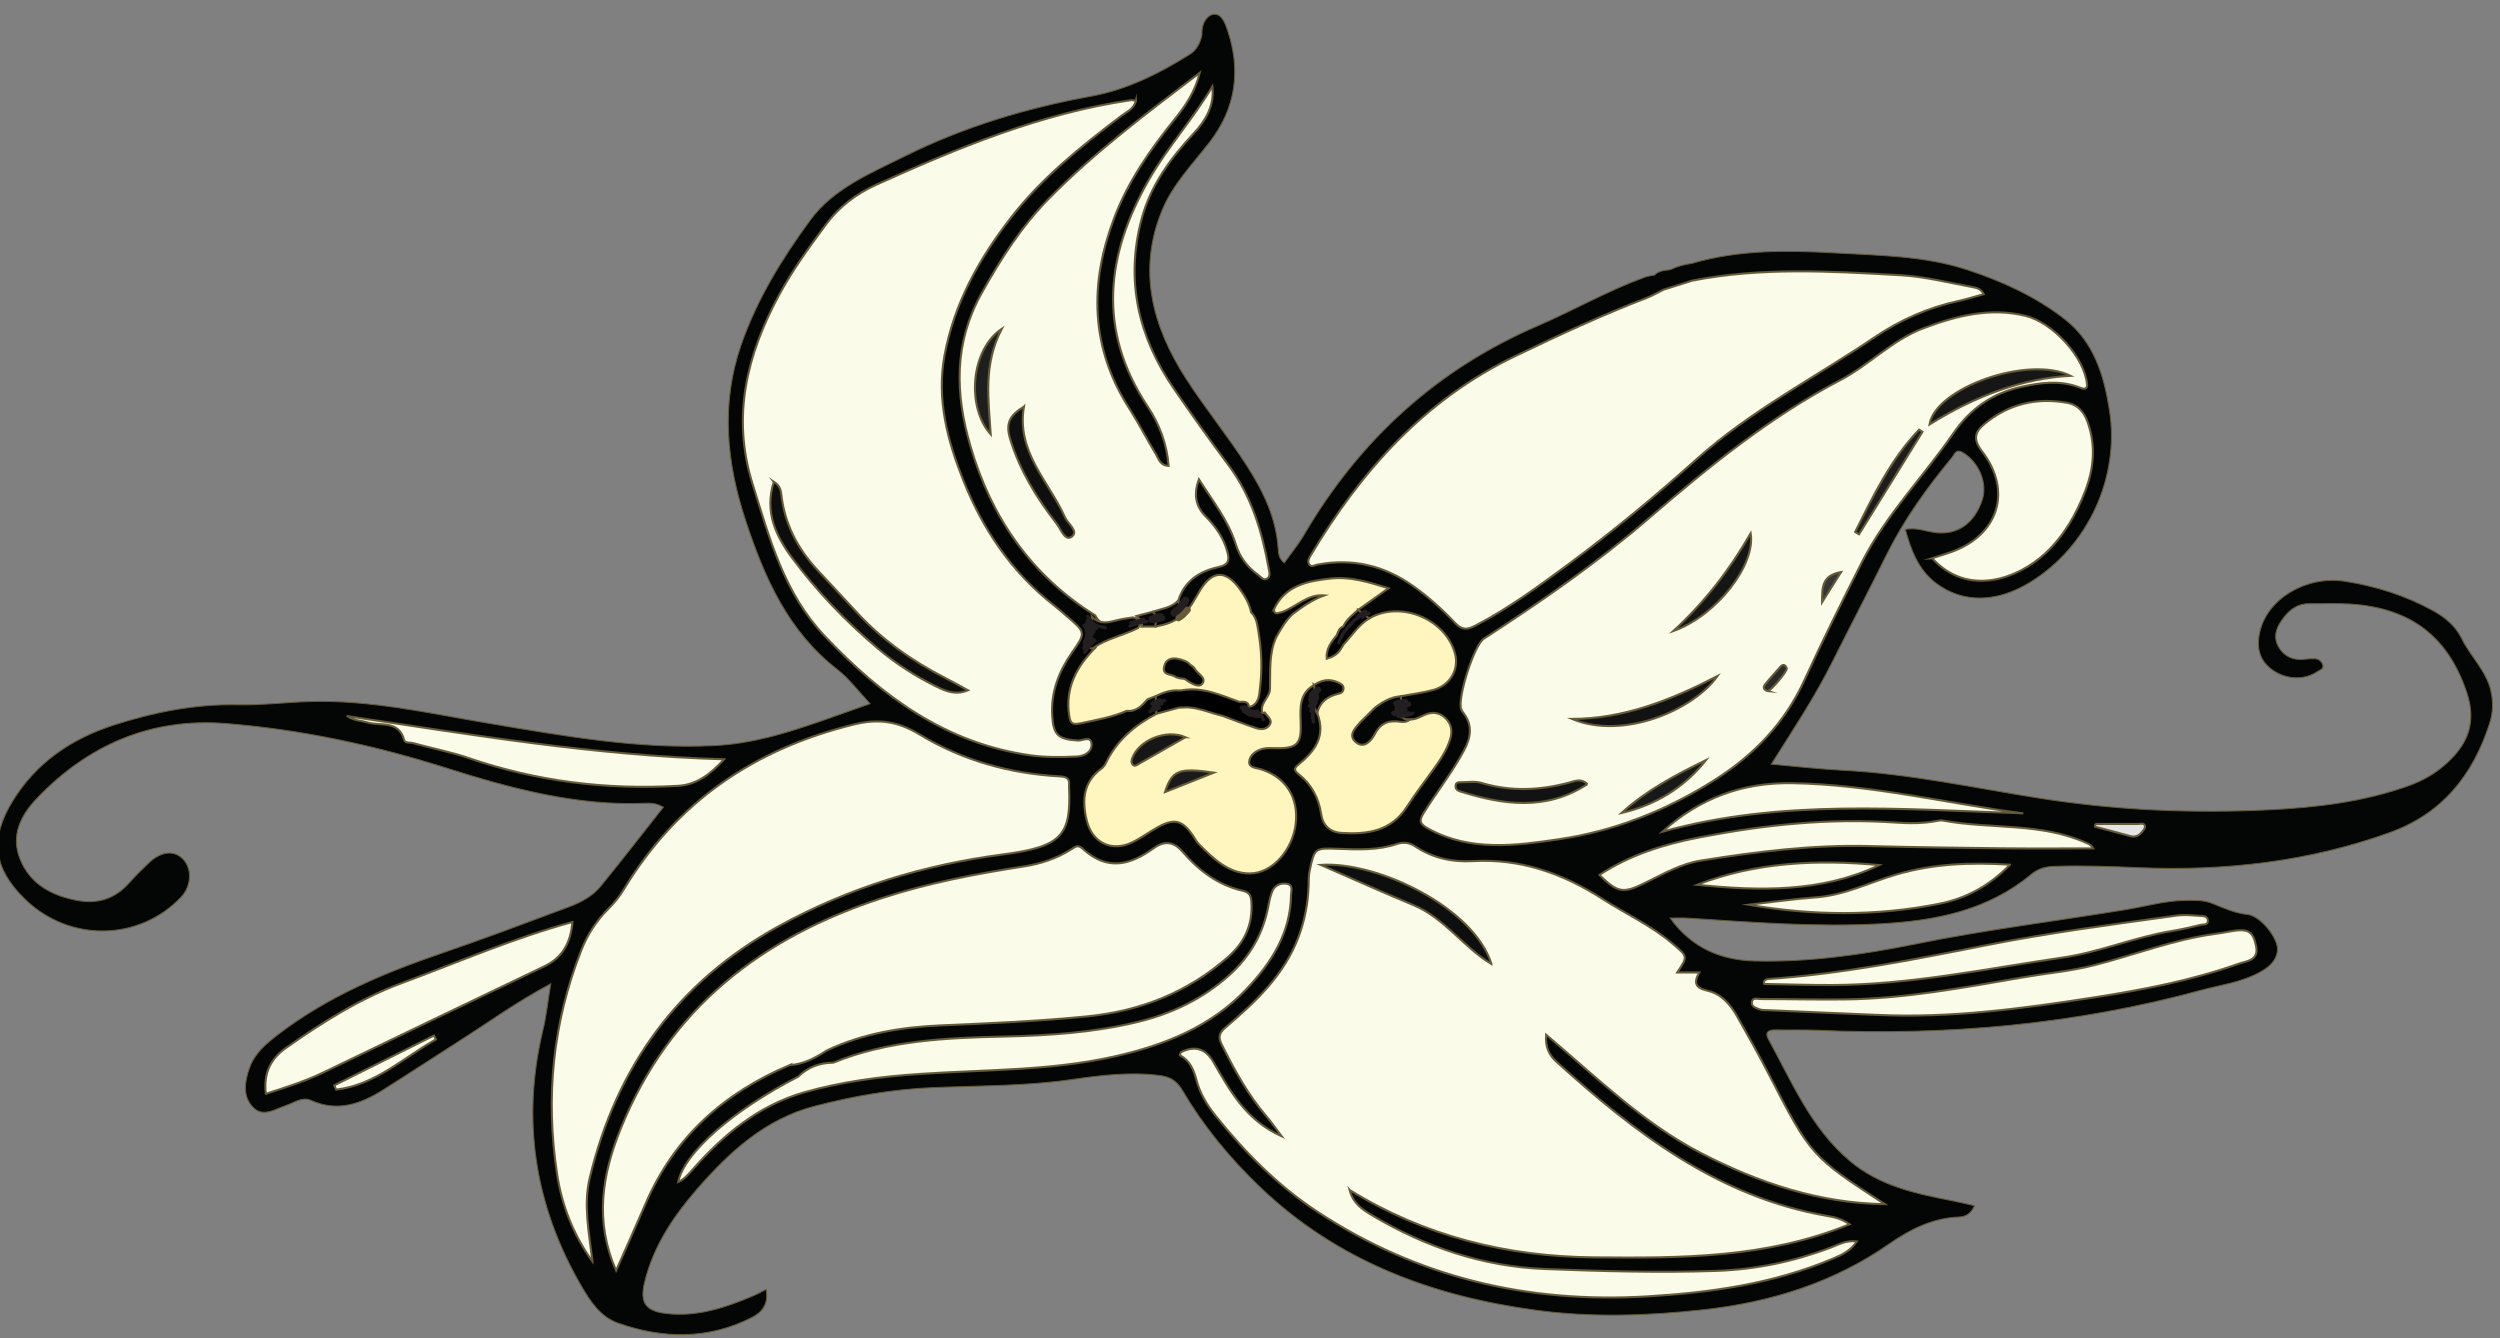 <?xml version="1.0" encoding="UTF-8"?>
<svg id="Layer_1" data-name="Layer 1" xmlns="http://www.w3.org/2000/svg" width="600" height="321.22" viewBox="0 0 600 321.22">
  <rect x="0" y="0" width="600" height="321.22" fill="#808080" stroke="none"/>
  <defs>
    <style>
      .cls-1, .cls-2, .cls-3, .cls-4, .cls-5, .cls-6, .cls-7, .cls-8, .cls-9, .cls-10, .cls-11, .cls-12, .cls-13, .cls-14, .cls-15, .cls-16, .cls-17, .cls-18, .cls-19 {
        stroke: #655b39;
        stroke-miterlimit: 10;
      }

      .cls-1, .cls-2, .cls-4, .cls-5, .cls-6, .cls-7, .cls-8, .cls-9, .cls-10, .cls-11, .cls-12, .cls-13, .cls-14, .cls-15, .cls-16, .cls-17, .cls-18, .cls-19 {
        stroke-width: .5px;
      }

      .cls-2, .cls-3 {
        fill: #040505;
      }

      .cls-3 {
        stroke-width: .25px;
      }

      .cls-20 {
        fill: #231f20;
      }

      .cls-4 {
        fill: #111212;
      }

      .cls-5 {
        fill: #1a1a1b;
      }

      .cls-6 {
        fill: #292929;
      }

      .cls-7 {
        fill: #0d0d0d;
      }

      .cls-8 {
        fill: #141515;
      }

      .cls-9, .cls-21 {
        fill: #fff6bf;
      }

      .cls-10 {
        fill: #0d0e0e;
      }

      .cls-11 {
        fill: #1e1e1e;
      }

      .cls-12 {
        fill: #161616;
      }

      .cls-13 {
        fill: #1c1c1c;
      }

      .cls-14 {
        fill: #e5e4e4;
      }

      .cls-15 {
        fill: #fbfbea;
      }

      .cls-16 {
        fill: #0f0f0f;
      }

      .cls-22 {
        fill: #655b39;
      }

      .cls-17 {
        fill: #121212;
      }

      .cls-18 {
        fill: #353535;
      }

      .cls-19 {
        fill: #171818;
      }
    </style>
  </defs>
  <path class="cls-3" d="M597.82,165.78c-1.16-4.87-4.92-8.24-7.03-12.56-1.51-3.09-4.09-5.16-7.11-6.8-6.54-3.56-13.53-5.74-20.82-6.9-9.4-1.49-18.8,4.24-20.53,12.23-.88,4.08.13,6.99,3.16,9.11,3.27,2.28,7.57,2.43,10.7.32.6-.41,1.68-.66,1.23-1.75-.31-.76-.95-1.32-1.86-1.33-.69-.01-1.39-.02-2.07.08-2.92.44-5.32-.53-6.71-3.08-1.39-2.56-.22-4.93,1.4-7,1.54-1.97,3.51-3.27,6.18-3.22,3.23.05,6.46-.12,9.68.09,14.76.94,23.53,8.02,27.95,21.13,2.46,7.29.32,12.48-4.91,17.19-2.6,2.34-5.55,4.04-8.85,5.23-10.95,3.95-22.34,5.29-33.86,5.84-18.23.87-36.36.11-54.43-2.72-15.78-2.47-31.43-5.93-47.45-6.76-5.67-.29-11.31-.94-17.38-1.47,5.29-8.36,10.48-16.2,14.69-24.62,4.27-8.53,8.69-16.99,12.92-25.53,4.22-8.51,9.71-16.15,15.73-23.43.6-.73.92-2.24,2.63-1.22,3.82,2.28,5.98,7.3,4.68,11.31-1.83,5.62-5.89,8.46-10.96,7.94-2.47-.25-4.86-1.37-7.53-.79,1.41,5.04,3.15,9.74,7.46,12.96,6.41,4.79,14.55,4.66,22.61-.34,13.83-8.57,21.45-25.17,18.93-41.24-1.31-8.36-3.71-16.34-10.66-21.79-7-5.49-15.16-9.19-23.53-11.93-10.24-3.35-21.09-3.43-31.77-4.03-11.51-.65-23.03-.79-34.26,2.52,0,0,0,0,0,0h0c-1.67.27-3.32.59-4.84,1.38-.19.02-.37.08-.55.16-1.29.14-2.59.23-3.56,1.25h0c-.77.16-1.58.24-2.32.51-8.87,3.21-17.05,7.94-25.69,11.66-24.3,10.48-42.8,27.44-56.13,50.2-1.37,2.34-3.13,4.46-4.73,6.7-1.3-1-1.39-2.22-1.46-3.32-.47-7.48-3.61-13.89-7.58-20.07-4.61-7.17-10.04-13.78-14.63-20.94-7.97-12.45-11.62-25.81-5.66-40.27,2.57-6.25,7.33-11.09,11.41-16.36,6.32-8.17,7.56-17.3,4.25-27.02-.56-1.64-1.47-4.01-3.42-3.64-1.61.3-2.73,2.34-2.67,4.42,0,.23,0,.47-.04.69-.44,1.84-1.25,3.46-2.92,4.5-7.35,4.59-15,8.45-23.64,10.02-15.55,2.83-30.57,7.35-44.76,14.41-8.23,4.1-17.06,7.72-22.64,15.32-6.78,9.24-12.84,19.1-16.62,30.04-4.86,14.07-3.5,28.13,1.08,42,4.51,13.68,10.16,26.64,22.07,35.85,2.84,2.2,5.04,5.23,7.81,8.18-4.19,1.49-7.85,2.8-11.52,4.08-8.43,2.94-16.81,5.54-25.97,5.98-18.27.88-36.01-2.33-53.83-5.32-14.29-2.4-28.47-5.69-43.09-5.26-5.76.17-11.51.9-17.26.78-10.27-.21-20.12,1.73-29.81,4.86-10.18,3.29-18.59,8.97-24.28,18.23-5.56,9.05-4.66,16.14,2.9,23.52,10.63,10.39,27.34,10.21,37.47-.4,2.5-2.62,2.77-6.72.59-9.09-2.09-2.27-5.25-2.03-8.2.74-1.68,1.58-3.32,3.21-4.84,4.93-3.28,3.69-7.42,5.06-12.14,4.22-6.14-1.1-11.5-3.78-13.98-9.9-2.32-5.74.1-10.58,4.07-14.71,12.34-12.88,27.5-19.32,45.27-17.9,17.89,1.43,35.46,5.15,52.6,10.58,15.85,5.02,31.78,9.34,48.63,8.54,1.25-.06,2.46.21,3.8.94-5.03,6.37-9.94,12.73-15.01,18.94-1.99,2.44-4.78,3.92-7.72,5.02-10.1,3.78-20.18,7.58-30.39,11.07-13.95,4.76-27.48,10.45-39.31,19.51-2.84,2.18-5.62,4.47-6.88,8-1.16,3.25-1.77,6.78.77,9.46,2.45,2.58,5.36.48,8.02-.41,1.94-.65,3.86-2.15,5.93-1.21,6.34,2.85,11.9.9,17.26-2.47,5.94-3.74,11.8-7.6,17.72-11.37,7.36-4.67,14.41-9.83,22.57-14.13-.66,4.01-1.04,7.66-1.89,11.19-5.16,21.63-1.93,41.98,9.13,61.16,2.16,3.74,4.67,7.56,8.75,9.02,10.89,3.89,21.86,4.08,32.43-1.36,2.49-1.28,3.9-3.41,3.27-6.69-1.1.56-1.98,1.08-2.91,1.48-6.71,2.86-13.52,5.18-21.01,4.33-4.96-.56-6.42-2.57-5.26-7.41,2.06-8.63,6.82-15.76,12.52-22.34,7.79-8.98,16.41-16.92,28.3-20.01,9.24-2.4,18.64-4.05,28.23-4.45,11.16-.47,22.35-.35,33.45-1.94,7.07-1.02,14.13-1.91,21.33-.95,2.63.35,4.07,1.51,5.31,3.62,5.06,8.57,11.27,16.11,18.5,23.05,18.68,17.91,41.54,26.33,66.48,29.66,13.23,1.77,26.66,1.33,40.02-.14,16.15-1.78,31.16-6.46,44.62-15.82,5.02-3.49,10.46-6.23,16.82-6.44,1.64-.05,2.85-.93,3.61-2.71-1.92-.43-3.68-.88-5.47-1.22-8.71-1.69-17.31-3.53-24.41-9.5-9.39-7.9-13.93-18.97-19.61-29.3-.91-1.65.12-2.21,1.76-2.17,3.23.07,6.46-.06,9.68.08,31.26,1.38,62.09-1.33,92.35-9.58,4.64-1.26,9.49-1.85,13.81-4.14,2.27-1.2,4.44-2.77,4.61-5.58.17-2.82-4.1-8.15-7.13-8.47-3.06-.32-5.67-1.52-8.4-2.63-2.18-.89-4.51-.79-6.81-.75-4.75.08-9.31,1.42-13.95,2.18-16.9,2.78-33.91,4.87-50.71,8.29-12.65,2.57-25.45,4.36-38.39,4.06-8.09-.19-15.13-3.05-20.37-10.3,1.71,0,2.93-.07,4.15.01,15.41.99,30.82,2.21,46.28,1.37,13.18-.71,25.81-3.15,36.34-11.96,1.55-1.29,3.42-1.77,5.44-1.84,6.81-.23,13.6.04,20.4.33,20.54.85,40.64-1.43,60.1-8.43,12.65-4.55,19.96-13.83,23.96-26.18.82-2.53.92-5.17.29-7.84ZM378.66,132.63c-7.54,5.7-15.24,11.18-23.4,15.99-2.47,1.45-4.44,1.4-6.37-.89-2.01-2.39-4.54-4.25-6.98-6.18-6.17-4.87-12.99-7.82-21.07-7.24-1.68.12-3.42.46-5.07-.01-.25-.7-.02-1.23.3-1.71,3.83-5.76,7.47-11.65,11.77-17.08,12.62-15.98,29.05-26.7,47.52-34.74,8.13-3.54,16.53-6.47,24.34-10.72.16-.11.32-.22.49-.34,2.29.37,4.18-.5,5.82-2.2,1.13,1,2.51.38,3.77.16,5.35-.91,10.71-1.5,16.15-1.43,10.14.13,20.28-.26,30.4.72,2.88.28,5.7.85,8.54,1.28,2.84.43,5.63,1.05,8.43,2-9.18,1.92-17.43,5.65-25.08,10.75-3.46,2.3-7.03,4.42-10.5,6.7-8.77,5.74-18.04,10.72-26.05,17.6-10.84,9.31-21.6,18.74-33,27.36Z"/>
  <path class="cls-15" d="M323.9,285.59c.85,3.3,3.15,4.75,5.48,6.13,12.77,7.58,26.56,12.27,41.39,12.84,13.69.53,27.42.93,41.14.45,9.52-.33,18.67-2.23,27.55-5.63,1.88-.72,3.74-1.78,6.18-1.44-1.49,2.25-3.56,3.21-5.79,4.15-14.29,6.03-29.29,8.14-44.66,9.05-28.56,1.69-55-4.56-78.97-20.29-9.5-6.24-17.45-14.29-24.54-23.15-2.03-2.53-3.7-5.33-4.52-8.46-.67-2.55-1.62-4.73-4-6,.13-.34.15-.65.3-.72q4.94-2.48,7.73,2.32c3.98,6.86,7.71,13.94,16.43,17.89-1.58-2.08-2.54-3.49-3.65-4.78-4.46-5.19-7.68-11.12-10.72-17.19-.97-1.93-.64-2.88.96-4.24,7.22-6.14,14.09-12.6,17.5-21.83,1.45-3.92,2.21-7.97,2.36-12.14.04-1.15-.01-2.33.22-3.44,1.19-5.66,1.22-5.61,6.97-5.39,4.71.18,9.43.38,14.03-1.18,1.39-.47,2.95-.35,4.31.56,4.17,2.81,8.9,3.86,13.79,3.57,11.53-.67,21.68,2.95,31.22,9.08,5.6,3.6,11.71,6.37,16.83,10.75,3.61,3.08,3.71,2.97,1.1,6.89h5.29c-1.49,2.58-.84,3.75,1.97,4.38,3.31.74,5.48,3.28,7.11,6.15,2.6,4.6,5.2,9.2,7.61,13.89,10.05,19.53,10.19,19.73,27.84,31.19-15.73-.23-30.27-5.1-44.07-12.23-13.9-7.18-25.06-18.15-37.22-28.44-.25,2.94.74,4.92,2.46,6.47,18.92,17.13,38.87,32.48,64.98,37.02,1.65.29,3.36.61,5.4,2-20.04,8.2-40.64,8.13-61.28,7.95-20.96-.18-40.64-5.04-58.72-16.17Z"/>
  <path class="cls-15" d="M500.91,92.4c-.06,1.48-1.43.71-2.35.4-4.43-1.54-8.77-.96-13.23,0-7.12,1.52-12.4,5.2-16.58,11.26-7.17,10.4-16.15,19.54-21.92,30.93-4.72,9.31-9.37,18.66-13.72,28.15-4.77,10.4-12.12,18.07-21.8,24.18-11.5,7.25-23.96,12.15-37.08,14.08-10.28,1.52-21.26,3.07-31.37-2.48-1.97-1.08-2.44-1.78-1.22-3.75,3.15-5.07,6.88-9.76,9.71-15.05,1.66-3.09,2.16-6.03-.12-9-.21-.27-.42-.56-.54-.88-.99-2.57,3.08-15.44,5.43-16.96,13.71-8.9,27.16-18.17,39.55-28.85,14.4-12.41,29.08-24.34,46.04-33.23,6.9-3.62,12.4-9.58,19.83-12.39,7.93-3,16.03-5.09,24.55-3.02,6.67,1.62,14.32,10.08,14.81,16.61Z"/>
  <path class="cls-15" d="M272.62,24.17c-.47,1.99-2.22,2.66-3.5,3.63-9.65,7.32-19.1,14.86-26.57,24.53-7.61,9.83-13.54,20.5-15.85,32.88-1.97,10.59.66,20.48,4.56,30.24,4.71,11.78,11.58,21.91,21.62,29.78,1.09.85,2.12,1.78,3.17,2.68,4.56,3.89,4.59,3.91,1.24,8.69-3.2,4.56-5.09,9.55-4.76,15.17.27,4.71,1.51,5.67,6.18,5.96,1.09.07,3.16-1.26,3.27.85.09,1.91-1.72,2.9-3.61,2.99-3.68.17-7.36.22-11.03-.29-20.32-2.87-35.65-14.1-49.37-28.58-9.89-10.44-13.31-23.6-17.37-36.6-5.03-16.11-1.39-30.96,6.42-45.39,3.24-5.99,7.19-11.39,11.19-16.81,3.14-4.25,7.31-7.4,12.06-9.55,19.69-8.91,39.62-17.18,61.23-20.32.3-.04.63.09,1.12.16Z"/>
  <path class="cls-15" d="M399.19,69.54c2.32-.73,4.64-1.46,6.96-2.19,16.55-3.26,33.22-2.24,49.88-1.31,5.99.33,11.8,1.85,17.67,2.92.84.15,1.78.46,2.41,1.64-2.09.57-4.08,1.19-6.11,1.64-7.27,1.6-13.94,4.53-20.1,8.7-14.26,9.65-29.68,17.58-42.63,29.18-9.95,8.91-20.22,17.45-30.98,25.39-7.12,5.25-14.25,10.5-22.14,14.61-2.01,1.05-3.24,1.18-4.97-.65-3.06-3.25-6.41-6.25-10.09-8.86-6.94-4.92-14.53-6.67-22.88-5.11-.65.12-1.41.68-1.93.05-.57-.69-.18-1.49.25-2.21,12.16-20.32,27.38-37.45,49.18-47.91,10.35-4.97,20.74-9.81,31.46-13.92,1.38-.53,2.68-1.3,4.01-1.96Z"/>
  <path class="cls-15" d="M189.52,255.62c-15.8,6.67-27.75,17.33-34.6,33.31-2.25,5.24-4.6,10.44-7.06,16.01-5.2-11.92-3.38-22.95,1.12-34.08,11.7-28.94,33.83-45.88,62.68-55.31,11.07-3.62,22.45-5.81,33.92-7.58,4.13-.64,8.03-1.9,11.57-4.16.86-.55,1.52-1.19,2.66-.14,6.01,5.51,11.48,3.92,17.11-.13q3.79-2.73,6.81.78c3.91,4.55,8.53,8.08,14.47,9.45,1.77.41,2.04,1.25,2.14,2.8.34,5.35-1.65,9.64-5.63,13.12-9.67,8.47-20.96,12.95-33.72,14.23-11.7,1.17-23.43,1.67-35.17,2.17-9.41.4-18.72,1.92-27.38,6.02-2.74,1.77-5.57,3.31-8.93,3.52Z"/>
  <path class="cls-15" d="M142.2,302.78c-4.79-6.74-7.4-13.71-8.52-21.13-2.78-18.32-1.01-36.22,5.81-53.54,1.49-3.8,3.65-7.15,6.55-10.03,1.39-1.38,2.62-2.89,3.64-4.58,12.76-21.11,31.42-33.78,55.27-39.63,6.04-1.48,10.62-.7,15.78,2.42,10.27,6.21,21.63,9.4,33.64,10.04,1.61.09,2.38.49,2.2,2.15-.01.11,0,.23,0,.35.56,11.75-1.8,14.39-15.91,16.24-19,2.49-36.96,7.97-53.78,17.22-24.21,13.32-38.95,33.73-45.34,60.38-1.56,6.52-.19,13.04.66,20.09Z"/>
  <path class="cls-15" d="M262.86,147.7c-15.37-9.6-24.97-23.48-29.97-40.69-3.64-12.52-4.03-24.6,2.72-36.68,4.59-8.22,9.5-15.93,16.1-22.64,10.93-11.12,23.34-20.41,36.24-30.23-1.2,4.77-3.55,8.09-6.13,11.28-5.79,7.19-11.03,14.71-14.35,23.42-6.05,15.87-5.83,31.2,3.56,45.88,2.29,3.58,4.22,7.38,6.42,11.02.66,1.09.98,2.67,3.02,2.75-.41-5.3-2.22-10.02-5.06-14.3-12.14-18.31-9.99-36.47.43-54.56,4.47-7.77,10.56-14.46,15.14-22.22.52,4.59-1.59,8.19-4.54,11.34-5.57,5.96-10.29,12.46-12.43,20.41-4,14.84-.79,28.44,7.8,40.91,4.24,6.16,8.57,12.27,13.04,18.26,5.52,7.4,8.05,15.9,9.64,24.8.17.93.51,1.96-.48,2.47-.82.42-1.43-.51-2.05-.95-2.59-1.86-4.41-4.25-5.38-7.36-1.77-5.66-5.46-10.24-8.85-15.6-1.31,3.7-.78,6.49,1.61,8.9,2.39,2.41,4.3,5.11,5.19,8.41.51,1.88.62,3.21-2.21,3.81-4.36.93-8.07,3.31-9.53,8.02-1,2.97-3.9,2.58-6.09,3.46-1.38.33-2.75.69-4.1,1.14-1.71.58-3.52.67-5.27,1.01-1.97.39-3.54-.14-4.47-2.05Z"/>
  <path class="cls-9" d="M305.72,146.28c2.73-5.83,8.15-6.84,13.68-7.44,4.63-.5,9.02.83,13.83,2.34-2.6,1.85-4.95,3.53-7.3,5.21-.42,1.88-1.8,3.08-3.05,4.38-.64.64-1.13,1.38-1.59,2.15-.54.83-1.16,1.63-1.5,2.57-.11.3-.15.67.34.6.32-.04.55-.34.79-.58.4-.46.78-.93,1.16-1.4,1.9-2.23,3.25-5.09,6.56-5.7,7.42-4.34,18.27.09,20.55,8.4,1.05,3.82-1.11,7.64-5.18,8.77-2.53.7-5.17,1.01-7.75,1.5-1.69,1.45-3.96,1.87-5.72,3.2-1.35,1.04-2.54,2.23-3.57,3.59-.49.99-1.71,2.15-.56,3.05,1.35,1.05,2.43-.41,2.99-1.4,1.73-3.08,4.19-3.6,7.31-2.61.53.17,1.14.11,1.66-.22,1.32.03,2.4-.62,3.55-1.13,1.7-.75,3.4-.64,4.82.64,1.48,1.33,1.93,3,1.36,4.98-.68,2.36-1.91,4.41-3.29,6.37-2.37,3.38-4.94,6.63-7.17,10.1-3.77,5.86-9.46,6.62-15.63,6.26-2.78-.16-4.51-1.78-4.91-4.45-.6-3.94-2.31-7.18-5.41-9.64-1.06-.84-1.23-1.39-.09-2.31,3.96-3.17,6.67-6.85,4.56-12.29-.87-3.76,2.88-4.08,4.6-6.01-1.57-2.21-3.71.03-5.36-.82-3.57,1.98-3.37,5.57-3.24,8.75.21,5.35-.67,6.54-6.06,6.43-1.03-.02-2.1-.1-3.08.16-1.63.42-3.17,1.55-3.22,3.17-.05,1.4,1.83,1.39,2.98,1.77,5.88,1.94,8.92,6.8,8.18,13.07-.74,6.23-5.58,11.89-11.04,11.89-5.11,0-8.74-3.57-12.16-7-.64-.64-1.04-1.51-1.57-2.26-2.45-3.5-4.35-3.99-8.15-1.94-2.12,1.15-4.05,2.63-6.21,3.69-5.06,2.48-9.77.14-11.05-5.34-1.12-4.79-.8-9.15,3.6-12.34.44-.32.81-.84,1.05-1.35,2.61-5.4,6.9-9.04,12.1-11.76,1.29-1.96,3.51-1.63,5.37-2.22.72-.14,1.44-.17,2.17-.18,2.87.12,5.57,1,8.26,1.92,2.52.78,4.88,2.07,7.46,2.66,1.52.35,3.31.6,2.34-2.06-1.13-2.49,1.58-3.91,1.67-6.06.13-4.22-.34-8.51,1.53-12.52,1.13-1.97,2.23-3.97,3.95-5.52,2.34-1.77,4.75-3.45,7.57-4.46-4.14-.35-6.83,2.87-10.32,4.07-.7.04-1.68.79-1.79-.69Z"/>
  <path class="cls-15" d="M199.98,255.04c13.17-5.36,27.06-5.95,41-6.27,10.82-.25,21.61-.95,32.17-3.53,8.17-1.99,15.55-5.55,21.86-11.19,5.05-4.53,8.22-10.11,9.44-16.8.21-1.12.44-2.26.88-3.31.6-1.43,1.85-2.03,3.36-1.86,1.84.21,1.16,1.77,1.15,2.72-.11,9.09-4.68,16.23-10.61,22.5-8.6,9.12-19.76,13.54-31.73,16.24-15.38,3.47-31.09,3.15-46.69,4.2-9.41.63-18.79,1.83-27.87,4.44-10.85,3.12-19.22,10.06-26.58,18.36-1.06,1.2-2.06,2.46-3.6,3.15,1.46-7.02,12.98-17.14,28.81-25.3,2.33-2.29,5.16-3.32,8.4-3.35Z"/>
  <path class="cls-15" d="M463.7,133.97c1.58-.51,3.09-.95,4.57-1.48,11.34-4.02,14.76-14.65,7.42-24.16-2.21-2.87-1.76-4.64.57-6.57,5.86-4.86,12.65-6.42,20.04-5.05,2.33.43,3.88,2.19,4.73,4.59,1.99,5.6,1.51,11.07-.56,16.49-2.16,5.66-5.2,10.93-9.59,15-6.6,6.13-18.61,10.59-27.17,1.18Z"/>
  <path class="cls-9" d="M277.39,167.07c-.66.26-1.32.51-1.99.77-1.33,1.51-2.67,3.01-4.97,2.76-3.57,1.55-7.36,2.2-11.14,3-1.93.41-2.39-.02-2.66-1.74-1.08-6.74,1.77-11.93,6.33-16.49,1.03-2.85,3.97-2.82,6.09-4,1.5-.83,3.26-1.06,4.92-1.51,1.01-.24,2.04-.29,3.07-.34,2.33-.15,4.31-1.56,6.62-1.8,2.03-1.62,3.06-3.94,4.38-6.08,2.93-4.77,6.11-4.86,9.39-.43,1.31,1.77,2.4,3.59,2.85,5.76,1.33,1.3,1.47,3.03,1.76,4.74.76,4.45.9,8.92.36,13.38-.2,1.63-.17,3.54-2.08,4.44-1.01.2-1.96-.1-2.93-.29-4.37-1.18-8.56-3.27-13.29-2.61-.35.01-.71,0-1.06,0-1.91-.3-3.68,1.16-5.63.45Z"/>
  <path class="cls-15" d="M63.8,262.5c-.59-4.89,1.11-8.37,4.81-10.98,8.74-6.18,17.8-11.88,27.86-15.6,13.52-5.01,26.77-10.77,40.92-14.64-.41,4.74-2.2,8.45-6.72,10.62-17.69,8.46-35.36,16.95-53.02,25.47-4.35,2.1-8.91,3.55-13.84,5.14Z"/>
  <path class="cls-15" d="M450.45,243.58c-8.75-.38-17.5-.75-26.25-1.14-.68-.03-1.42.01-2.03-.24-.79-.33-1.98-.62-1.7-1.81.25-1.09,1.36-.62,2.07-.62,6.8,0,13.6.18,20.4.09,14.33-.19,28.36-2.84,42.42-5.27,5.77-1,11.67-1.51,17.32-2.96,9.63-2.46,18.95-6.14,28.88-7.48,1.25-.17,2.5-.4,3.74-.62,4.23-.75,5.43-.1,6.17,3.58.69,3.47-2.32,3.52-4.29,4.22-11.3,4.01-23.01,6.24-34.83,8.08-17.2,2.68-34.42,4.99-51.89,4.16Z"/>
  <path class="cls-15" d="M383.85,209.99c7.36-4.83,15.52-7.37,23.99-9.01,15.53-3.02,31.18-4.67,47.03-3.57,3.33.23,6.68.26,9.99-.39.45-.09.94-.18,1.37-.1,11.54,2.16,23.7.4,34.77,5.5.49.22.97.47,1.38,1.2-7.16,0-14.32.06-21.47-.02-10.72-.12-21.44-.26-32.16-.54-13.65-.36-27.13,1.33-40.55,3.48-4.81.77-9.06,3.23-13.38,5.35-5.31,2.6-6.47,2.43-10.97-1.89Z"/>
  <path class="cls-15" d="M83.42,171.88c29.74,4.44,59.39,9.48,90.38,10.35-3.41,3.66-6.6,6.1-11.07,6.37-17.18,1-33.97-1.08-50.26-6.67-4.37-1.5-8.87-2.33-13.28-3.57-.76-.21-1.97.05-2.19-.75-1.3-4.83-5.65-3.29-8.74-4.21-1.58-.47-3.34-.41-4.85-1.51Z"/>
  <path class="cls-15" d="M424.12,234.98c17.58-1.19,34.81-4.59,52.05-8.02,15.32-3.05,30.81-5.09,46.28-7.23,1.8-.25,3.67-.05,5.5.08.71.05,1.8-.06,1.93,1.01.15,1.28-1.08.99-1.72,1.15-2.34.58-4.7,1.11-7.07,1.5-8.83,1.46-17.12,5.03-26.04,6.34-18.41,2.69-36.66,6.54-55.37,6.6-5.41.02-10.81-.17-16.22-.26-.42-.76.23-.91.67-1.18Z"/>
  <path class="cls-15" d="M485.36,195.18c-28.96-.92-57.9-3.5-86.37,4.42,8.93-8.06,19.24-11.85,31.17-11.64,18.7.32,36.83,4.78,55.2,7.23Z"/>
  <path class="cls-15" d="M482.39,207.53c-5.09,5.21-10.67,8.13-17.1,9.4-15.16,3-30.36,2.83-45.6.21,5.38-.61,10.75-1.38,16.14-1.78,6.9-.5,13-3.65,19.48-5.53,8.62-2.5,17.4-2.9,27.08-2.31Z"/>
  <path class="cls-15" d="M407.26,212.36c14.18-5.48,28.86-6.11,43.77-4.74-14,6.65-28.85,6.21-43.77,4.74Z"/>
  <path class="cls-15" d="M80.24,260.48c7.97-3.99,15.94-7.97,23.91-11.96.15.31.31.63.46.94-7.8,4.37-14.5,10.93-23.93,12.05-.15-.34-.3-.68-.45-1.02Z"/>
  <path class="cls-2" d="M273.16,150.7c-3.58,1.85-7.69,2.54-11,4.98-1.59-.4-1.61-1.5-1.35-2.82.32-1.65,1.44-3.08,1.26-4.85,1.85,1.99,4,1.38,6.2.8,1.19-.31,2.43-.43,3.65-.63,1.41.35,2.28.97,1.24,2.52Z"/>
  <path class="cls-2" d="M315.37,164.4c1.85-1.25,3.79-1.59,5.86-.56.63.31,1.28.6,1.21,1.47-.07.83-.61,1.06-1.37,1.24-2.52.6-4.37,1.99-4.95,4.68-1.4-2.15-.3-4.58-.76-6.84Z"/>
  <path class="cls-14" d="M502.87,197.75c3.41,0,6.82,0,10.23,0,.63,0,1.59-.35,1.69.56.06.52-.55,1.21-1.01,1.68-.66.7-1.51.94-2.51.67-2.82-.78-5.65-1.51-8.47-2.26.02-.22.04-.44.07-.65Z"/>
  <path class="cls-2" d="M283.65,147.72c-1.82,1.58-4.03,2.21-6.32,2.65-.92-1.03-.87-2.27-.73-3.52,2.13-.75,4.5-.96,6.2-2.71.56,1.13-.63,2.67.85,3.58Z"/>
  <path class="cls-10" d="M357.95,231.37c-6.77-4.06-11.29-11.08-18.8-14.18-7.26-3-14.42-6.24-22.18-9.62,13.47-.91,36.69,10.11,40.98,23.79Z"/>
  <path class="cls-4" d="M380.98,188.2c-10.04,6.52-20.28,4.95-30.62,1.72-.63-.2-1-.54-1.03-1.18-.04-1.03.77-1.01,1.43-1.01,1.6,0,3.3-.28,4.78.17,7.05,2.12,14.03,1.8,21.05-.07,1.36-.36,2.88-1.13,4.4.38Z"/>
  <path class="cls-17" d="M377.28,172.55c12.35-.06,23.46-4.38,34.92-10.3-5.87,8.28-22.76,15.39-34.92,10.3Z"/>
  <path class="cls-8" d="M401.61,151.44c7.38-6.78,13.49-14.62,18.55-23.45,1.26,7.65-8.28,19.82-18.55,23.45Z"/>
  <path class="cls-12" d="M496.94,90.19q-16.57.88-33.87,11.7c1.39-8.76,23.62-16.72,33.87-11.7Z"/>
  <path class="cls-19" d="M409.47,182.4c-5.27,6.66-12.12,10.77-20.3,12.72,5.98-5.48,13.08-9.19,20.3-12.72Z"/>
  <path class="cls-13" d="M445.24,127.66c4.35-8.65,8.52-17.41,15.34-24.54.27.17.55.34.82.51-5.08,8.2-10.16,16.4-15.24,24.6-.31-.19-.61-.38-.92-.56Z"/>
  <path class="cls-6" d="M424.23,165.86c-.82-.24-1.2-.83-.67-1.51,1.19-1.51,2.49-2.93,3.77-4.36.68-.76,1.23-.32,1.49.39.25.66-3.92,5.54-4.6,5.48Z"/>
  <path class="cls-18" d="M437.3,144.54c-.01-3.73.04-6.45,4.57-7.26-1.61,2.56-2.87,4.56-4.57,7.26Z"/>
  <path class="cls-7" d="M185.71,115.6c1.51.98,1.68,2.01,1.82,3.19.8,6.99,3.92,12.89,8.64,18.01,3.12,3.39,6.3,6.72,9.42,10.12,6.06,6.62,13.27,11.68,21.21,15.77,1.71.88,3.39,1.82,5.52,2.98-3.02,1.25-5.32.2-7.48-.85-5.08-2.47-9.82-5.53-14.14-9.17-7.69-6.48-14.64-13.72-20.61-21.78-3.85-5.19-6.68-11.02-4.37-18.26Z"/>
  <path class="cls-16" d="M245.74,97.59c-1.86,10.91,6.01,17.96,9.86,26.58.7,1.56,3.42,3.38,1.57,4.67-1.6,1.12-2.6-1.92-3.62-3.22-4.76-6.1-8.76-12.66-11.07-20.11-1.16-3.74-.37-5.72,3.25-7.91Z"/>
  <path class="cls-11" d="M240.43,78.9c-4.51,8.67-3.18,17.05-2.65,25.37-5.82-6.46-4.94-20.23,2.65-25.37Z"/>
  <path class="cls-2" d="M276.6,146.85c1.46.92.62,2.32.73,3.52-1.13,0-2.25,0-3.38.01.51-1.3-.55-1.82-1.24-2.52,1.3-.34,2.6-.68,3.89-1.02Z"/>
  <path class="cls-12" d="M284.53,176.93c-3.93,2.24-7.51,4.27-11.07,6.31-.59.34-1.19.92-1.75.11-.2-.29-.15-.87-.02-1.26,1.47-4.36,8.12-7.23,12.85-5.16Z"/>
  <path class="cls-5" d="M291.33,185.43c-4.37,1.74-7.96,3.17-11.73,4.67,1.7-5.23,3.28-5.89,11.73-4.67Z"/>
  <path class="cls-2" d="M336.18,170.53c.17-1.12.05-2.29.05-3.44-2.41.17-4.38,1.34-6.25,2.75-1.16,1.15-2.31,2.3-3.47,3.44-1.23,1.46-3.12,3.18-1.09,4.86,2.04,1.69,3.75-.48,4.57-2.02,1.42-2.7,3.42-3.31,6.12-2.89.81.13,1.59.03,2.24-.55-1.41-.03-2.45-.34-2.17-2.16Z"/>
  <path class="cls-1" d="M325.91,146.39c-1.32,1.21-2.77,2.31-3.55,3.99-.99.32-1.2,1.23-1.52,2.05-1.31,1.62-2.62,3.24-2.44,5.67,1.49-.43,2.52-1.07,3.26-2.13.27-.43.53-.86.8-1.29,2-2.14,3.59-4.69,6.16-6.27-.9-.68-1.8-1.35-2.71-2.03Z"/>
  <path class="cls-1" d="M303.68,171.23c-1.37-.69-4.38,1.68-4.05-2.18-.55-.82-1.38-.6-2.16-.59-4.48-1.6-8.87-3.69-13.86-2.78-.22.01-.44.02-.66.03-2-.15-3.81.51-5.57,1.36.04,1.42.08,2.83.12,4.25,1.81-.49,3.62-.99,5.42-1.48h0c.67-.03,1.34-.05,2.01-.08,2.95.13,5.64,1.37,8.46,2.04,2.68.99,5.34,2.03,8.05,2.94,1.1.37,2.41.39,3.19-.64.95-1.25-.34-2.01-.95-2.88Z"/>
  <path class="cls-2" d="M286.65,160.38c-.19-.37-.67-.58-1.02-.87-.68-.8-1.65-1.05-2.61-1.32-1.79-.44-3.28-.04-3.65,1.92-.38,2.03,1.73,1.61,2.71,2.31.26.19.63.24.94.35.43.06.85.11,1.28.17h0c1.31.88,3.26,2.25,4.17,1.24,1.33-1.49-1.16-2.5-1.82-3.8Z"/>
  <path class="cls-20" d="M283.35,144.2c-.15.15-.27.32-.37.5-.07.13-.14.25-.22.37l.14-.18c-.18.23-.4.42-.63.6l.18-.14c-.1.08-.21.13-.31.2-.16.12-.29.23-.42.38-.16.18-.27.39-.27.64,0,.22.1.49.27.64s.4.28.64.27.46-.1.64-.27.35-.34.41-.58c.09-.33-.01-.65-.24-.9-.09-.1-.28-.21-.41-.24l-.24-.03c-.08.01-.17.02-.25.03-.21.03-.44.25-.54.42-.11.19-.16.48-.09.7s.21.43.42.54l.22.09c.16.04.32.04.48,0h.01c-.23-.03-.47-.06-.7-.09h.01c-.14-.17-.28-.35-.42-.54h0v-.47.02c.07-.13.15-.27.23-.4-.05.06-.11.11-.17.16l1.29,1.29c.07-.08.14-.16.22-.23l-.18.14c.06-.05.13-.09.2-.13.13-.08.25-.19.37-.29.13-.11.26-.22.38-.34.16-.16.31-.34.42-.54.08-.14.15-.29.25-.43l-.14.18s.06-.07.09-.1c.17-.16.27-.41.27-.64s-.1-.49-.27-.64-.4-.28-.64-.27-.47.09-.64.27h0Z"/>
  <path class="cls-20" d="M283.62,144.15s0,.01,0,.02l.03-.24s0,.03-.01.04l.09-.22s-.02.04-.04.06l.14-.18c-.19.24-.39.48-.53.75-.07.1-.1.22-.11.34-.03.12-.02.24.02.36.03.12.08.22.16.31.06.1.15.18.26.23l.22.09c.16.04.32.04.48,0l.22-.09c.14-.08.25-.19.33-.33.08-.15.17-.3.28-.43l-.14.18c.06-.08.12-.15.18-.23.03-.04.07-.08.09-.12s.04-.1.06-.14c.06-.14.1-.24.09-.42,0-.13-.02-.24-.08-.35-.04-.11-.1-.21-.19-.29-.08-.09-.18-.15-.29-.19-.11-.06-.23-.08-.35-.08l-.24.03c-.15.04-.29.12-.4.23l-.14.18c-.08.14-.12.29-.12.46h0Z"/>
  <path class="cls-20" d="M283.1,144.74c-.08.15-.17.29-.28.43l.14-.18c-.11.15-.23.28-.35.43-.16.19-.3.4-.45.6l.14-.18s-.06.07-.1.1l.18-.14s-.06.04-.1.06l.22-.09s-.07.02-.11.03l.24-.03s-.05,0-.07,0c-.23,0-.48.1-.64.27s-.28.42-.27.64.09.48.27.64.4.26.64.27c.11,0,.22-.02.32-.04.04,0,.07-.02.1-.03.21-.08.39-.17.55-.33s.27-.36.4-.54l-.14.18c.3-.38.64-.73.87-1.16.11-.21.16-.46.09-.7-.06-.21-.22-.44-.42-.54-.21-.11-.47-.17-.7-.09-.22.07-.43.21-.54.42h0Z"/>
  <path class="cls-20" d="M281.86,145.96c-.13.06-.26.13-.37.21-.11.06-.19.14-.26.23-.08.09-.13.19-.16.31l-.03.24c0,.13.02.24.08.35.02.08.06.14.12.2.06.1.15.18.26.23l.22.09c.16.04.32.04.48,0,.19-.07.38-.14.56-.24l-1.24-1.24s0,.01-.01.02l.14-.18s-.04.05-.07.07l.18-.14c-.05.04-.11.07-.17.1-.07.04-.13.08-.19.13-.11.06-.19.14-.26.23-.08.09-.13.19-.16.31-.04.12-.04.24-.02.36,0,.12.04.23.11.34l.14.18c.11.11.25.19.4.23l.24.03c.16,0,.32-.04.46-.12.08-.06.17-.12.26-.17.07-.04.13-.09.2-.14.04-.03.1-.07.14-.11.07-.07.12-.15.18-.23l.09-.22c.04-.12.04-.24.02-.36,0-.08-.02-.16-.06-.23-.04-.11-.1-.21-.19-.29l-.18-.14-.22-.09c-.12-.04-.24-.04-.36-.02-.12,0-.23.04-.34.11-.05.03-.1.05-.15.08l.22-.09c-.06.03-.12.05-.19.07l.7,1.66c.12-.09.24-.16.37-.21.11-.06.19-.14.26-.23.08-.09.13-.19.16-.31.04-.12.04-.24.02-.36,0-.12-.04-.23-.11-.34l-.14-.18c-.11-.11-.25-.19-.4-.23l-.24-.03c-.16,0-.32.04-.46.12h0Z"/>
  <path class="cls-20" d="M284.09,145.6c1.17,0,1.17-1.82,0-1.82s-1.17,1.82,0,1.82h0Z"/>
  <path class="cls-20" d="M284.19,145.5c1.17,0,1.17-1.82,0-1.82s-1.17,1.82,0,1.82h0Z"/>
  <path class="cls-20" d="M284.27,145.39c1.17,0,1.17-1.82,0-1.82s-1.17,1.82,0,1.82h0Z"/>
  <path class="cls-22" d="M285.78,146.14c-.05-.18-.19-.38-.36-.47-.18-.1-.41-.15-.61-.08-.06.03-.13.05-.19.08-.12.07-.21.16-.28.28.02-.03.05-.06.07-.09-.2.26-.42.49-.65.72-.21.23-.42.45-.67.64-.26.19-.52.37-.76.58-.31.28-.3.84,0,1.12.33.3.79.29,1.12,0,.07-.07.15-.13.23-.19-.05.04-.11.08-.16.12.39-.3.8-.57,1.14-.93.36-.38.72-.76,1.04-1.18.12-.15.13-.43.08-.61Z"/>
  <path class="cls-21" d="M285.43,147.45c-1.02,0-1.02,1.58,0,1.58s1.02-1.58,0-1.58Z"/>
  <path class="cls-21" d="M284.63,149.24s0-.01,0-.02c-.03-.1-.09-.18-.16-.25-.05-.04-.11-.08-.16-.12-.12-.07-.26-.11-.4-.11l-.21.03c-.13.04-.25.11-.35.2-.04.03-.07.07-.11.1-.01,0-.03,0-.05.01-.1.03-.18.09-.25.16-.08.07-.13.16-.16.25,0,.01,0,.03-.01.05-.03.03-.06.07-.08.1,0,.01-.02.03-.03.04-.06.09-.09.19-.09.29-.02.11-.02.21.01.32.02.1.07.19.14.27.06.09.13.15.22.2.06.03.13.05.19.08.14.04.28.04.42,0,.06-.03.13-.05.19-.08.1-.06.18-.15.24-.24-.02.02-.03.04-.05.07.04-.05.08-.09.12-.13.01-.01.03-.03.04-.04.08-.04.17-.07.25-.11.09-.05.17-.12.22-.2.07-.08.12-.17.14-.27.03-.11.04-.21.01-.32,0-.1-.04-.2-.09-.29Z"/>
  <path class="cls-20" d="M279.13,147.62c-.04-.08-.03-.19-.1-.25-.14-.13-.35-.25-.56-.23-.43.05-.84.18-1.25.29-.2.05-.41.11-.62.19,0,0-.02,0-.03,0,0,0-.01,0-.02,0-.02,0-.04.02-.06.02-.01,0-.02,0-.03,0-.02,0-.03.02-.05.03-.03.01-.07.03-.1.04-.03.02-.07.04-.1.06,0,0-.01,0-.02.01,0,0,0,0,0,0,0,0,0,0,0,0-.07.05-.14.11-.21.16-.03.02-.06.05-.09.08-.08.07-.13.16-.16.25-.05.09-.07.2-.07.3,0,0,0,0,0,0-.01.01-.02.03-.03.04-.02.17,0,.36.09.5.04.05.08.11.12.16.07.07.15.1.23.14,0,0,.01,0,.02.01,0,0,0,0,.01,0,.03.01.05.04.09.05.04.02.09.01.13,0,.06.01.11.05.17.05.04,0,.09,0,.13,0,0,0,0,0,0,0,.04,0,.08.01.12.02,0,0,.02,0,.03,0,.05,0,.11-.01.16-.02,0,0,0,0,0,0,.08,0,.15-.02.22-.03.1-.01.2-.02.29-.04,0,0,.01,0,.02-.01.03,0,.05,0,.08,0,.33-.05.65-.12.98-.19.11-.02.24-.11.32-.19.03,0,.05.02.08.02.94,0,.97-1.31.17-1.51Z"/>
  <path class="cls-20" d="M275.24,148.78s-.03,0-.04,0c0,0-.01,0-.02,0-.02,0-.04.01-.07.01-.1,0-.2.02-.3.02.05-.09.07-.19.04-.3-.05-.2-.28-.35-.49-.28-.5.17-1.01.4-1.54.51-.25.06-.51.09-.76.16-.26.07-.51.15-.76.24-.2.07-.34.27-.28.49.02.08.09.15.16.2-.06.03-.13.04-.19.07-.44.25-.04.94.4.68.25-.15.59-.17.86-.27.32-.11.63-.24.94-.35.62-.21,1.26-.34,1.91-.4.04,0,.08,0,.12,0,.51,0,.51-.79,0-.79Z"/>
  <path class="cls-20" d="M265.34,150.25c-.42-.11-.84-.21-1.26-.29-.21-.04-.43-.06-.63-.12-.18-.05-.35-.16-.5-.28-.32-.25-.57-.59-.82-.9-.27-.34-.55-.67-.82-1.01-.13-.17-.42-.14-.56,0-.16.16-.13.39,0,.56l.24.29c-.1,0-.21.04-.28.11-.16.16-.14.4,0,.56.02.03.05.05.07.07-.16-.03-.33,0-.42.16-.07.12-.04.26.02.39-.14-.09-.31-.11-.45,0-.16.13-.19.33-.1.51.13.26.3.5.49.73,0,.02,0,.04,0,.06,0,.02,0,.04,0,.06,0,.04-.02.08-.02.12,0,.04.03.08.05.12,0,0,0,.02,0,.02.02.04.02.03,0-.02,0,.02.01.04.02.05,0,.01.01.05.01.07,0,0,0,.01,0,.02,0,.06.01.12.03.18.01.22.03.44.04.66,0,.02,0,.05,0,.07-.02.14-.06.28-.1.42-.15.51-.4.99-.56,1.5-.05.15.04.3.16.4-.05.1-.11.19-.13.29-.04.21-.03.43-.02.64,0,.14.07.27.2.34.04.02.08,0,.11,0-.07.08-.1.18-.1.29,0,0,0,0,0,0-.12.17-.03.45.14.54.21.11.41.04.54-.14.01-.02.03-.04.04-.06-.02.03-.01.02,0,0,.03-.04.06-.07.09-.11.01-.02.04-.02.05-.04.02-.04.05-.07.07-.1.03-.04.07-.08.1-.12.13-.15.28-.3.42-.45.09-.1.14-.22.21-.33.02-.02.04-.04.06-.07.07-.07.12-.15.18-.24.01-.02.02-.03.03-.05.03-.04.06-.07.09-.11,0,0,0-.02,0-.02.03-.03.05-.06.08-.09.08-.09.16-.18.24-.27.04-.04.08-.08.11-.13.02-.02.04-.04.06-.06.12-.04.23-.11.26-.25,0-.02,0-.04,0-.06.14,0,.28-.04.35-.15.12-.2.03-.42-.14-.54-.31-.22-.6-.49-.89-.75.07,0,.15.02.22-.03.12-.07.16-.21.17-.34.07-.06.13-.13.15-.21.01-.05-.04-.07-.04-.11.08-.03.15-.08.2-.15.15-.22.22-.5.11-.76.13.05.27.08.4.05.22-.06.29-.31.21-.51.08.01.17.04.25.06.46.08.92.19,1.38.31.49.13.7-.63.21-.76Z"/>
  <path class="cls-20" d="M279.84,167.94c-.07-.17-.28-.3-.47-.23-.17.06-.35.1-.52.15-.06-.08-.12-.13-.21-.15-.1-.13-.24-.21-.4-.17-.17.05-.33.13-.48.21-.07.03-.14.07-.21.1-.03.02-.07.03-.1.05-.02,0-.04.01-.06.02-.13.05-.25.09-.38.14-.03,0-.07,0-.1.02-.05.02-.1.04-.14.06-.02,0-.04.02-.05.03-.13.05-.25.12-.36.21-.11.09-.19.21-.24.33,0,0,0,.02,0,.03,0,0-.02.01-.02.02-.01.02,0,.05-.01.08,0,0,0,0,0,.01,0,0,0,0,0,.01-.02.07-.04.13-.03.2.03.09.1.19.18.24.08.04.19.06.28.04-.02.09,0,.17.03.25-.09.05-.17.1-.26.15-.17.1-.24.34-.14.52-.12.05-.25.09-.36.16-.17.12-.27.35-.14.54.11.17.36.27.54.14.08-.06.17-.11.26-.15-.07.03.07-.02.08-.03.04-.01.07-.02.11-.03.1-.03.2-.05.3-.07.05-.01.1-.02.15-.04.04-.02.09-.04.13-.06.04-.02.05-.02.03-.01.04-.02.19-.04.27-.07.11-.04.22-.09.32-.14.09-.04.17-.09.26-.13.02-.01.05-.02.07-.03-.04.01-.03.01.01,0,.05-.02.1-.03.14-.04.05-.01.08-.06.12-.08.13-.07.24-.18.23-.33,0-.2-.16-.36-.36-.38.02,0,.03-.02.05-.03.01,0,.13-.06.08-.04.04-.02.09-.03.14-.05.05-.01.09-.03.14-.03-.06,0,.09,0,.1,0,.21,0,.4-.19.4-.4,0-.08-.05-.14-.09-.21.2-.11.4-.21.59-.33.16-.11.24-.31.16-.49Z"/>
  <path class="cls-20" d="M303.01,171.45c-.15-.2-.31-.38-.48-.56-.08-.08-.16-.16-.23-.23-.04-.04-.08-.09-.12-.12-.04-.03.02.04,0,0-.02-.03-.03-.05-.04-.08-.05-.11-.22-.21-.34-.2-.31.03-.6.13-.89.24-.09-.15-.25-.22-.42-.2.05,0-.04,0-.04,0-.03,0-.03,0,0,0-.01,0-.03,0-.04-.01-.08-.03-.07-.02-.15-.07-.11-.07-.19-.14-.29-.25-.22-.22-.44-.46-.73-.6-.32-.15-.66-.19-1-.13-.38.07-.82.3-.73.75.02.11.11.19.22.24.07.1.17.18.31.19,0,0,0,0,0,0-.12.17-.11.42.1.56.34.23.67.45,1.01.68.32.22.61.38,1,.4.18,0,.35,0,.52.04.17.04.34.1.51.15.39.11.78.18,1.19.08.1-.02.14-.11.18-.19.03.04.05.09.08.13.01.02.02.05.03.07-.02-.04-.01-.03,0,.01.02.05.03.1.05.15.01.05.03.1.04.15,0,.02,0,.05.01.08,0-.04,0-.04,0,0,.02.21.17.41.4.4.2,0,.42-.17.4-.4-.04-.48-.23-.92-.52-1.31Z"/>
  <path class="cls-20" d="M317.08,165.5s-.01,0-.02-.01c0-.05.05-.09.03-.15-.05-.12-.18-.22-.32-.23,0-.02.02-.05,0-.07-.07-.23-.27-.31-.49-.28-.28.04-.51.24-.73.41-.1.08-.19.15-.29.23-.02,0-.04.02-.06.03-.08.04-.16.1-.23.16-.07.06-.13.14-.21.2-.02,0-.03.02-.05.03,0,0,.02,0,.03-.01-.09.03-.18.09-.22.17-.02.04,0,.09-.02.13-.04.06-.11.09-.14.15-.13.25-.24.52-.34.79-.06.16.04.32.18.41-.05.06-.1.12-.15.18-.14.16-.16.4,0,.56,0,0,0,0,.01,0,0,0,0,.01-.01.02-.07.18.06.4.23.47-.14.2-.29.39-.42.59-.11.18-.04.44.14.54.18.1.39.04.51-.12-.1.3-.23.6-.29.91-.04.2.06.44.28.49.07.02.13-.03.2-.06-.01.04-.05.06-.05.11,0,.08.01.15.02.22-.05.33-.11.66-.11.99,0,.18.11.27.23.33.01.18.03.36.03.53,0,.21.18.41.4.4.21,0,.4-.17.4-.4,0-.35-.03-.71-.07-1.06-.02-.19-.05-.39-.08-.58-.01-.09,0,.04,0-.05,0-.04,0-.08-.01-.12,0-.03,0-.06,0-.09.04-.28.09-.55.14-.82.09-.55.23-1.17.57-1.62.02-.02,0-.04.01-.06.02-.03.03-.06.05-.09.09-.16.04-.29-.04-.39.07-.05.13-.12.15-.2,0-.03-.01-.06-.01-.1.03-.03.05-.08.09-.11.17-.12.26-.34.14-.54-.02-.03-.07-.05-.1-.07.01,0,.02-.02.03-.03.15-.14.15-.42,0-.56-.06-.06-.14-.07-.21-.09.04-.04.08-.07.11-.11.09-.1.17-.21.27-.31.1-.1.16-.15.27-.22.18-.11.25-.36.14-.54Z"/>
  <path class="cls-20" d="M339.39,170.96c-.11-.17-.36-.27-.54-.14-.1.07-.2.13-.31.19,0,0,0,0,0,0-.04-.16-.14-.31-.35-.31-.19,0-.38,0-.58,0,.14-.06.25-.18.25-.34,0-.22-.18-.38-.4-.4-.04,0-.07,0-.11,0,.4-.14.78-.31,1.17-.48.18-.08.23-.33.16-.49-.02-.04-.05-.05-.08-.08.03-.09.09-.18.05-.27-.07-.16-.2-.22-.36-.24-.12-.01-.23,0-.35,0-.01,0-.02,0-.03-.01.09-.18.09-.41-.11-.52-.07-.04-.15-.01-.22-.03,0,0,0-.01-.01-.02-.08-.07-.17-.12-.28-.12-.04,0-.07.02-.1.02,0,0,0,0,0,0-.04.01-.08.02-.12.03-.06,0-.12.02-.17.03-.21,0-.41.03-.61.08-.06.01-.11.02-.17.03-.05,0-.05,0-.01,0-.03,0-.05,0-.08,0-.1.01-.19.02-.29.03-.24.03-.47.08-.7.19-.09.04-.16.1-.24.16-.04.03-.08.05-.12.07.07-.04-.05.01-.07.01-.2.04-.34.3-.28.49.05.16.18.23.33.25-.21.19-.12.55.14.64.02,0,.04,0,.07,0-.13.06-.23.17-.23.33,0,.15.1.26.23.32-.31.1-.61.22-.87.4-.18.12-.26.35-.14.54.05.09.14.15.24.18.01.02,0,.05.02.06.31.32.71.35,1.11.32,0,.02-.03.04-.03.06,0,.22.17.39.4.4.02,0,.04,0,.06,0,.02,0,.03.02.05.02.14,0,.29-.01.43-.03.12-.02.23-.06.35-.09.08-.02.21-.03.33-.04.13-.02.26-.06.39-.08.21-.03.49-.03.72-.1.12-.03.25-.07.36-.12.07,0,.15,0,.22-.02.06-.02.12-.07.18-.09.02,0,.05,0,.07-.02.03,0,.04-.04.07-.05.16-.08.32-.14.46-.24.17-.12.26-.35.14-.54Z"/>
  <path class="cls-20" d="M328.92,147.09s.01-.09,0-.13c0,0-.01,0-.01-.01,0-.01,0-.02,0-.03-.02-.04-.06-.04-.09-.07-.04-.04-.07-.07-.13-.09-.04-.01-.07,0-.11-.01-.04,0-.08-.02-.13-.01-.03,0-.05.03-.08.03-.05-.02-.09-.06-.14-.06-.06,0-.12.02-.19.03,0-.02.03-.04.03-.06,0-.22-.17-.39-.4-.4-.29,0-.51.17-.72.35-.03.02-.05.04-.08.07-.03.02-.03.03,0,0-.05.04-.09.07-.14.1-.1.07-.2.14-.31.2-.12.07-.24.12-.35.22-.08.07-.16.16-.23.24-.17.19-.32.4-.45.62-.02.03,0,.06-.01.09-.24.17-.49.32-.72.5-.12.09-.17.22-.16.36-.06.02-.13.02-.18.07-.08.08-.15.16-.22.24-.05.02-.11.02-.15.06-.34.29-.62.64-.86,1-.22.27-.46.52-.66.81,0,0,0,.01-.01.02-.32.31-.57.68-.76,1.09-.29.62-.54,1.25-.74,1.89-.07.2.08.43.28.49.21.06.42-.07.49-.28.13-.41.3-.8.46-1.19.07-.06.17-.09.21-.18.07-.15.09-.32.16-.47.12-.28.3-.54.48-.8.06-.08.13-.15.19-.23.1-.02.19-.08.24-.18.06-.12.13-.25.2-.36.08-.09.14-.18.22-.27.04-.02.09-.01.12-.05.15-.19.32-.36.48-.53.04-.02.07-.05.11-.07.09-.05.15-.15.18-.25.06-.06.1-.12.16-.18.08-.08.11-.19.11-.3.03,0,.06,0,.08-.01.5-.38,1.03-.74,1.56-1.08.01.04.01.08.03.11.11.14.35.22.51.1.03-.02.05-.05.08-.07,0,0,0,0,0,0,.03-.03.06-.05.09-.08.02-.01.03-.02.05-.04-.04.03-.04.03-.01,0,.06-.04.13-.09.19-.13.1-.07.21-.14.31-.21.28-.11.54-.25.79-.42,0,0,.01-.02.02-.02.03-.02.05-.04.08-.05,0,0,0,0,0,0,.01,0,.01-.02.02-.03.07-.06.12-.12.15-.2.02-.04,0-.09,0-.13Z"/>
</svg>